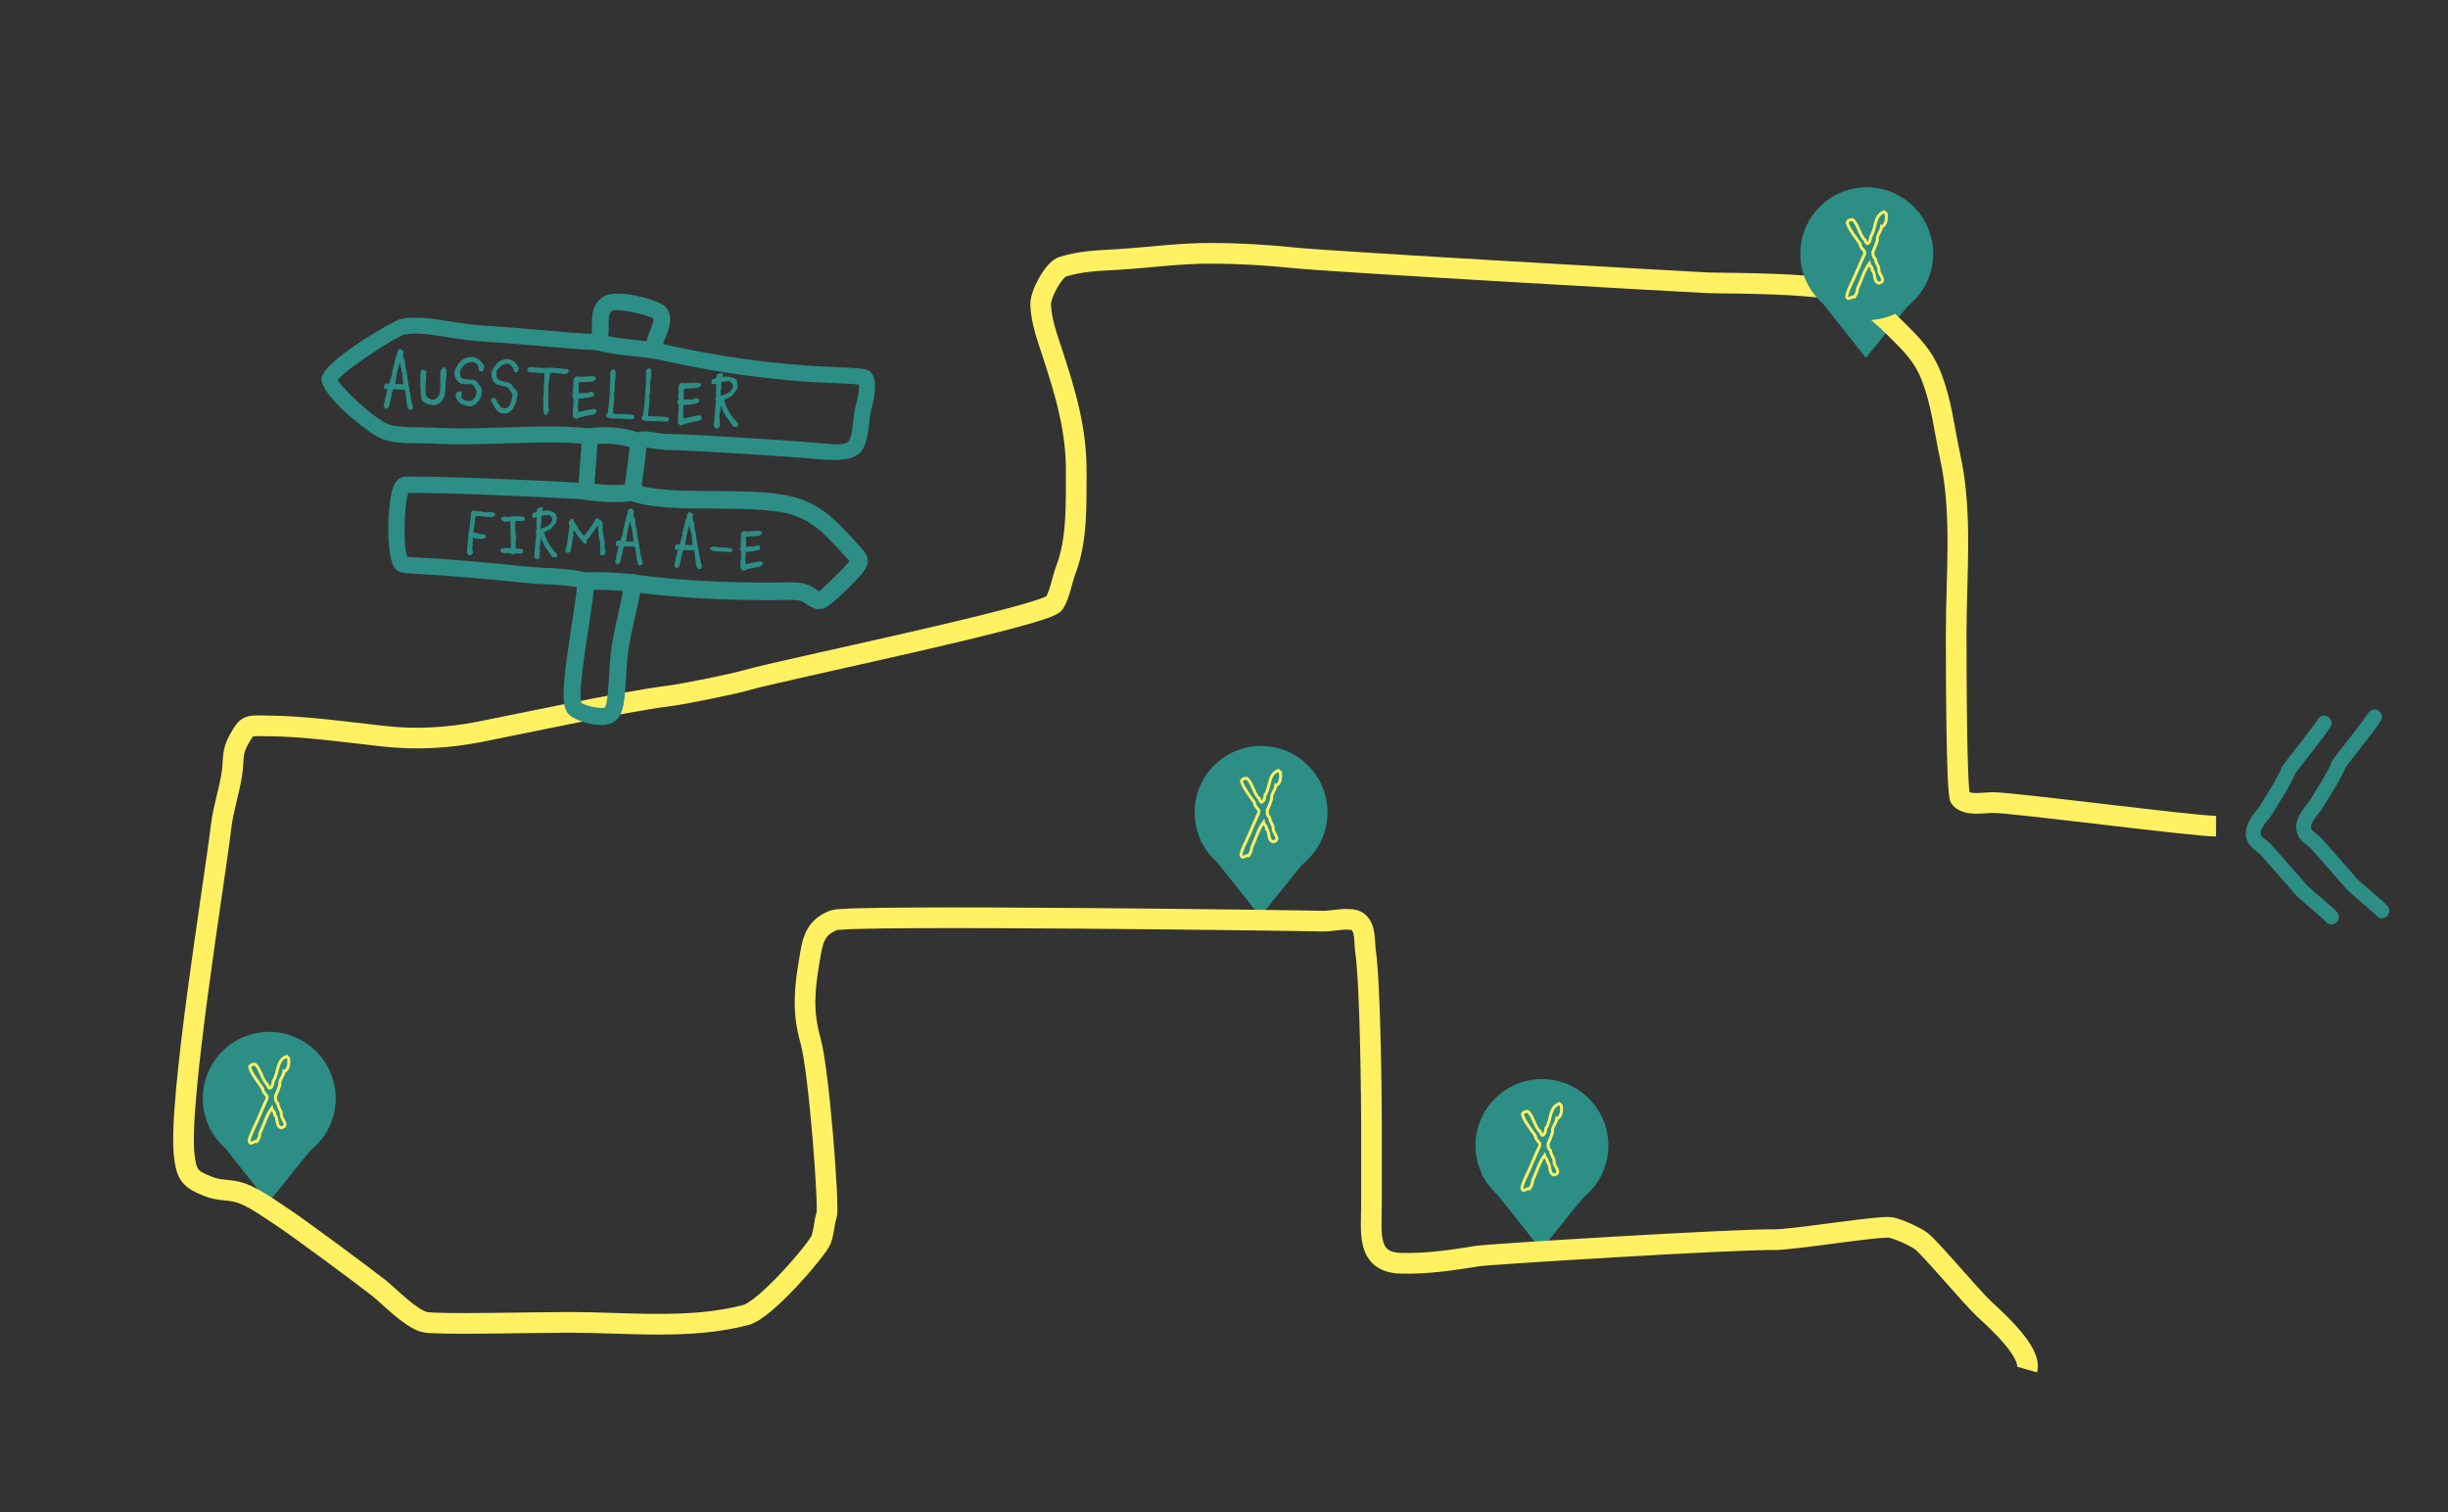 <svg xmlns="http://www.w3.org/2000/svg" xmlns:xlink="http://www.w3.org/1999/xlink" id="Ebene_1" width="829" height="512" viewBox="0 0 829 512"><rect x="0" y="0" width="829" height="512" fill="#333333" stroke="none"/><defs><clipPath id="clippath"><rect x="-140.02" y="-6511.5" width="1920" height="11000" fill="none"></rect></clipPath><clipPath id="clippath-43"><rect x="-140.02" y="-6511.5" width="1920" height="11000" fill="none"></rect></clipPath><clipPath id="clippath-44"><rect x="-140.02" y="-6511.5" width="1920" height="11000" fill="none"></rect></clipPath><clipPath id="clippath-45"><rect x="-140.02" y="-6511.5" width="1920" height="11000" fill="none"></rect></clipPath><clipPath id="clippath-46"><rect x="-140.02" y="-6511.5" width="1920" height="11000" fill="none"></rect></clipPath><clipPath id="clippath-47"><rect x="-140.02" y="-6511.5" width="1920" height="11000" fill="none"></rect></clipPath><clipPath id="clippath-48"><rect x="-140.02" y="-6511.5" width="1920" height="11000" fill="none"></rect></clipPath><clipPath id="clippath-49"><rect x="-140.02" y="-6511.5" width="1920" height="11000" fill="none"></rect></clipPath><clipPath id="clippath-50"><rect x="-140.02" y="-6511.5" width="1920" height="11000" fill="none"></rect></clipPath><clipPath id="clippath-51"><rect x="-140.02" y="-6511.5" width="1920" height="11000" fill="none"></rect></clipPath><clipPath id="clippath-52"><rect x="-140.02" y="-6511.5" width="1920" height="11000" fill="none"></rect></clipPath></defs><g clip-path="url(#clippath)"><g><path d="M166.59,174.96c-1.76-.06-3.65-.49-5.37-.38-.68.51-.46,1.74-.58,2.42l-.5,3.07c.3,1,1.14.14,1.62.82l2.3.26c.28.18.35.57.14.84-1.04.63-2.95.27-4.03-.06-.43.47.11,1.32-.37,1.79-.2.47.54.85-.03,1.22.22.75-.3,1.34.29,1.98-.03.5-.52.71-.8.98-.41-.02-.75-.28-.89-.65-.22-1.54.37-3.25.28-4.57.38-.69-.13-1.39.25-2.06.4-2.24.64-4.67.76-6.9.21-.25.25-.63.64-.68,1.13.33,2.17.04,3.26.51,1.34.3,2.91-.32,3.94.43.06.58-.43.86-.9.97Z" fill="#2d8e86"></path><path d="M176.39,187.33c-.79-.02-1.88-.45-2.45.16-.67.03-.93-.34-1.34-.39-.47-.05-1,.01-1.5,0-.6-.01-1.19,0-1.46-.76-.08-.24.23-.3.34-.46.36-.1.8-.14,1.23-.14.55-.01,1.12.04,1.59.1.59-.32.01-.57.39-.91l-.09-3.66-.1-4.57c-.26-.47-.82-.24-1.37-.18-.36.05-.72.08-1.02-.13-.22-.35-.75-.24-.79-.74.22-.44.58-.56,1.01-.56.67,0,1.44.25,2.03.05.44-.21.98-.37,1.49-.1.53-.06,1.79-.06,2.36.05.26.04.52.1.73.24.3.97-.27.87-.8.98-.55.06-1.91-.38-2.28.19.03,1.82-.18,3.71.27,5.39-.24.44-.24,3.57-.03,3.99.28.11,1.41.04,1.81.11.24.04.44.17.57.44.09.46-.21.78-.58.9Z" fill="#2d8e86"></path><path d="M187.05,188.39c-.92-1.71-2.42-2.99-3.02-4.82-.45-.43-.62-2.04-1.09-2.43-.02.38.03,1.43,0,2-.02,1.03-.75,2.51-.16,3.45-.36.5-.03,1.34-.12,1.9-.04.33-.23.58-.78.65-.31-.04-.53-.39-.78-.55.17-2.02.58-6.44.67-7.86.04-.57-.53-.32.12-1.5-.06-.55-.1-1.8.05-2.36-.23-.61.08-1.36-.09-1.99-.48.09-1.06.56-1.48.03,0-.48.02-1.07.6-1.18.43.03.76-.26,1.11-.6-.28-.57.09-1.02.69-1.08.25-.13.65-.13.93.06.06.19-.25.94-.14,1.11.55-.08,1.14-.22,1.63-.19,1.02.04,1.86.4,2.62.81l.31.33c-.08.54.26.9.26,1.57-.01.57-.3,1.46-.73,1.79l-1.11,1.36c-1.27.81-1.27.52-2.54,1.35.45,1.17.79,2.29,1.3,3.25.58,1.11,1.26,2.08,2.31,3.29.13.18.88.84.87,1.03.21.92-.66,1.03-1.42.56ZM186.12,174.26c-.68-.28-2.06.09-2.91.28-.04.21-.24,1.25.03,1.51-.2.94-.27,2.08-.32,3.25.08.17.38-.38.52-.23,1.39-.42,2.85-.92,3.48-2.27.06-.52.5-.42.25-.99l-.08-.6-.97-.94Z" fill="#2d8e86"></path><path d="M204.53,185.35c.34.71.49,1.82.07,2.37l-.96.13c-.35-.17-.34-.74-.15-1.04-.02-1.27-.09-2.37-.09-3.61-.49-.6-.2-1.47-.54-2.09.02-1.15-.05-2.34-.37-3.37-.32.1-.58.42-.55.73-.93.8-1.22,1.93-2.15,2.71-.04,1-1.57,1.05-1.18,2.13.12.39-.32.55-.54.68-.47-.2-.59-.85-1.07-1.21-.76-.81-1.63-1.79-2.1-2.83l-.58-.63c-.79.74.05,1.92-.6,2.73-.04,1.12-.33,3.8-.84,4.8-.27.1-.65.13-.92.13-.53-.39-.34-.71-.14-1.23.59-1.9.85-5.37,1.19-7.28.14-.73-.61-1.38.03-2.08.21-.32.65-.84,1.05-.44-.02,1.03.97,1.73,1.32,2.66.56.99,1.5,2.05,2.27,3.05,1.31-1.14,2.22-2.71,3.26-4.17.44-.59.38-1.51,1.23-1.76.75-.24.59.9,1.32.68.89,1.13.2,2.93.58,4.09.07,1.63.86,3.11.45,4.83Z" fill="#2d8e86"></path><path d="M216.73,191.3c-.17-.01-.3-.09-.46-.24-.89-1.87-.46-4.16-1.16-5.97-.12-.03-.13-.25-.32-.26-.14,0-.22.06-.34.07-.36.05-.72,0-1.07-.02l-1.21-.07c-.52-.03-1.02-.06-1.04.29v.24c0,.1-.03.19-.25.29-.23,1.75-.69,3.13-1.05,4.74-.21.25-.49.59-.75.58-.14,0-.28-.14-.4-.43l-.24-.33c.09-.35.24-.46.33-.77,0-.07-.03-.29-.05-.29.03-.17.14-.3.14-.4,0-.12,0-.29,0-.45.35-1.41.55-1.97.93-3.48-.07-.03-.14-.03-.21-.04-.14,0-.29,0-.43,0-.24-.01-.54-.1-.51-.58.04-.59.37-.98.85-.95.12,0,.26.04.38.05.17.01.31,0,.46-.12.11-1.04.83-2.22.89-3.29.01-.21,0-.43-.06-.65.43-.33.26-1.11.43-1.5.5-1.21.5-2.76,1.19-3.82-.09-.15-.1-.27-.09-.41.03-.43.46-.83.72-1.2.42.22.95.39,1.12.88-.11.26-.18.54-.19.8-.04.71.25,1.42.66,2.05-.08.14-.09.28-.1.42-.03.5.18,1.01.14,1.56v.1c.78,1.53.34,3.32.98,4.88,0,.07-.03.12-.03.17-.04.69.38,1.29.33,1.95v.21c.44,1.15.31,2.53.76,3.77.04.48.37,1.03.33,1.55-.01.17-.07.35-.17.51-.15.11-.32.15-.49.14ZM214.41,180.01c-.14-.46-.38-.88-.35-1.33l.03-.17c-.47-.55-.31-1.93-.63-2.55-.82,2-1.4,5.33-1.7,7.51.81-.04,1.95.14,2.91.06,0-1.15-.28-2.38-.26-3.53Z" fill="#2d8e86"></path><path d="M236.77,192.52c-.17,0-.3-.09-.46-.24-.89-1.87-.46-4.16-1.16-5.97-.12-.03-.13-.25-.32-.26-.14,0-.22.06-.34.08-.36.05-.72,0-1.07-.02l-1.21-.07c-.52-.03-1.02-.06-1.04.29v.24c0,.1-.03.19-.25.29-.23,1.75-.69,3.13-1.05,4.74-.21.25-.49.59-.75.58-.14,0-.28-.14-.4-.43l-.24-.33c.09-.35.24-.46.33-.77,0-.07-.03-.29-.05-.29.03-.17.14-.3.14-.4,0-.12,0-.29,0-.45.35-1.41.55-1.97.93-3.48-.07-.03-.14-.03-.21-.04-.14,0-.29,0-.43,0-.24-.01-.54-.1-.51-.58.04-.59.37-.98.85-.95.12,0,.26.04.38.05.17,0,.31,0,.46-.12.11-1.04.83-2.22.89-3.29.01-.21,0-.43-.06-.65.43-.33.26-1.11.43-1.5.5-1.21.5-2.76,1.19-3.82-.09-.15-.1-.27-.09-.41.03-.43.46-.83.72-1.2.42.22.96.39,1.12.88-.11.26-.18.54-.19.8-.04.71.25,1.42.66,2.05-.08.14-.09.28-.1.42-.03.5.18,1.01.14,1.56v.1c.78,1.53.34,3.32.99,4.88,0,.07-.03.12-.03.17-.04.69.38,1.29.33,1.96v.21c.44,1.15.31,2.53.76,3.77.04.48.37,1.03.34,1.55-.01.17-.07.35-.18.51-.15.11-.32.15-.49.14ZM234.45,181.23c-.14-.46-.38-.88-.35-1.33l.03-.17c-.47-.55-.31-1.93-.63-2.55-.81,2-1.4,5.33-1.7,7.51.81-.05,1.95.14,2.91.06,0-1.15-.28-2.38-.26-3.53Z" fill="#2d8e86"></path><path d="M247.13,186.78s-1.19-.14-2.35-.14c-1.15,0-2.43-.15-2.43-.15-.79-.05-1.25-.17-1.7-.72.21-.68.98-.37,1.47-.55.84.31,1.65.31,2.46.34.69.02,1.71.13,2.38.17.48.03,1.06.23.84.67h.02c.03.31-.45.29-.69.39Z" fill="#2d8e86"></path><path d="M257.39,191.66c-.32.15-.68.2-1.06.15-.59.2-1.24.33-1.89.46-.87.18-1.77.37-2.48.8-.51.11-.84-.31-1.01-.71-.11-1.68.3-4.11.14-5.82-.27-.21-.25-.54-.36-.83.78-.65-.08-1.49.38-2.25.06-.67-.09-1.58.02-2.34.08-.54.3-.99.86-1.19.72.28,1.52.17,2.28.14,1.17-.05,2.4-.26,3.49,0l.08.2c.21.51-.4.69-.63.89-.76.26-1.71.23-2.62.25-.69,0-1.39.03-1.95.24-.55.87.02,2.39-.22,3.28,0,.41.23.49.82.34.99-.16,2.28.24,3.11-.43.41-.02.76.09.97.49.01,1-1.12.77-1.73,1.04-.96.09-2.08.52-3.17.26-.1.83-.22,2.85-.11,3.77-.08.19.09.53.16.84.75-.1,1.5-.29,2.25-.46.94-.23,1.91-.43,2.83-.52.4.05.48.34.68.64-.19.32-.49.59-.83.76Z" fill="#2d8e86"></path></g><path d="M138.94,138.61c-.18-.01-.33-.1-.5-.26-.95-2-.5-4.46-1.25-6.4-.13-.03-.14-.26-.34-.28-.15,0-.23.06-.36.08-.39.05-.77,0-1.15-.02l-1.3-.08c-.56-.03-1.1-.07-1.12.32v.26c0,.1-.03.2-.27.32-.24,1.88-.74,3.36-1.13,5.08-.22.27-.52.63-.81.62-.15,0-.3-.15-.43-.46l-.26-.35c.1-.38.26-.5.36-.82,0-.08-.03-.31-.06-.31.04-.18.15-.32.15-.43,0-.13,0-.31,0-.49.37-1.51.59-2.11,1-3.73-.07-.03-.15-.03-.23-.04-.15,0-.31,0-.46,0-.26-.02-.58-.11-.55-.62.04-.64.4-1.05.91-1.02.13,0,.28.04.41.05.18.01.33,0,.49-.12.12-1.12.89-2.38.96-3.52.01-.23,0-.46-.06-.69.46-.36.28-1.19.46-1.61.54-1.3.54-2.96,1.27-4.09-.09-.16-.11-.29-.1-.44.03-.46.49-.89.77-1.28.45.23,1.02.42,1.2.94-.12.27-.19.58-.21.86-.05.77.27,1.53.71,2.19-.09.15-.1.3-.1.45-.03.54.19,1.09.15,1.67v.1c.84,1.64.37,3.55,1.06,5.23,0,.08-.03.13-.04.18-.05.74.4,1.38.36,2.1v.23c.47,1.23.33,2.71.81,4.04.05.51.39,1.1.36,1.66-.01.18-.07.38-.19.55-.16.12-.34.16-.52.15ZM136.45,126.51c-.15-.5-.4-.95-.37-1.43l.04-.18c-.5-.59-.33-2.07-.68-2.73-.87,2.15-1.5,5.72-1.82,8.05.87-.05,2.09.15,3.12.06,0-1.23-.3-2.55-.28-3.78ZM150.6,132.9c-.28,1.72-1.31,3.79-3.19,4.03-1.75.2-3.71-.38-4.57-1.84-.28-2.17-.52-7.38-.13-9.63.29-.16.72-.11.99.06,1.18.43.12.98.46,1.64,0,1.15-.62,5.57.11,7.02.46.8,1.51,1.27,2.4,1.38,1.16-.11,2.29-1.47,2.46-2.51.26-1.78.04-5.7.18-7.49.5-.3.65-1.44,1.4-.78l.32.58c.03,1.67-.44,5.89-.44,7.55ZM163.27,125.66c-.38-.1-.76-.05-1.05-.4,0-.08.03-.13.04-.18.07-1.1-.51-2.21-1.76-2.62-.18-.04-.38-.05-.53-.06-2.09-.13-4.27,1.99-4.38,3.78-.13,2.07,1.26,2.38,2.49,2.46l1.15.07c.92.06,1.88.22,2.45,1.02.3.89,1.41,1.57,1.36,2.49-.01.23.04.59-.13.84.02.13,0,.26,0,.38-.11,1.73-2.22,4.09-3.83,3.99-.64-.04-1.87-.34-2.42-.61-.77-.4-1.08-.71-1.63-1.33-.41-.49-.34-1.12-.6-1.88.34-.49.75-.95,1.18-.93.23.01.4.13.61.45.06.67-.41,1.28,0,1.79.72.86,1.91,1.01,2.62,1.06,1.58.1,2.65-1.86,2.72-3.08.05-.82-.64-1.68-.96-2.29-.28-.4-.72-.71-1.31-.75-.1,0-.2-.01-.33,0-.05-.03-.13-.03-.18-.04-.28-.02-.52.12-.72.11-.08,0-.2-.04-.3-.12-.11.1-.21.14-.32.13-.26-.02-.42-.31-.65-.32-.1,0-.23.06-.35.23-1.48-.55-2.46-2.07-2.36-3.73.06-.99,1.05-2.52,1.71-3.3.96-1.12,2.26-1.88,4.15-1.77,1.76.11,3.38,1.67,3.92,3.21-.18.45-.21.98-.6,1.37ZM173.81,137.9c-.89,1.56-2.04,2.02-3.24,1.95-2.04-.12-2.4-1.3-3.5-3.05l-.62-1.11v-.13c.05-.71.64-.65.87-.64.48.03.79.51.82,1.18.08.34.55.67.88,1.15.31.4.34.74.71.99l1.21.25c.88-.13,1.45-.65,1.82-1.3.57-.96.7-2.21.84-2.89.09-.15.15-.3.16-.48.02-.79-.93-1.52-1.28-2.13-.23-.4-.71-.94-1.27-.97-.08,0-.13,0-.21.01-.35-.15-.69-.04-1.03-.32-.05.02-.1.02-.13.02-.31-.02-.57-.32-.82-.33-.08,0-.21.01-.29.11-1.35-.49-2.24-1.88-2.12-3.92.02-.33.09-.63.23-.88,1.11-1.77,2.35-3.77,5.06-3.61,1.61.1,3.11,1.39,3.61,2.88-.15.4-.18.91-.54,1.27-.33-.07-.51.05-.78-.28,0-.08.03-.13.04-.18.06-1.02-1.1-1.71-1.62-2.45-.18-.04-.36-.05-.53-.06-1.96-.12-2.93,1.1-3.93,2.29-.07.23-.14.68-.17,1.12-.25,4.05,3.96,2.14,5.42,4.27.32.99,1.79,1.36,1.69,2.94-.06.92-.48,2.89-1.28,4.27ZM192.4,125.68c-.02.28-.27.62-.45.71-.44.05-.85.05-1.28.02-1.05-.06-2.03-.3-3.1-.37-.28-.02-.59-.01-.9,0-.24.14-.4.31-.52.51-.29.52-.19,1.09-.41,1.71l.07.13c-.11.56-.17,1.17-.21,1.8-.06.99-.05,2.02-.06,3.02.01,1.05-.02,3.22-.02,4.09,0,.51.24,1.14.2,1.68-.02.31-.14.61-.46.84-.02.28-.11.53-.42.54-.45-.18-.56-.55-.58-.98-.02-.46.04-1-.2-1.39.04-.18.07-.38.09-.61.05-.79-.04-1.84.01-2.69.02-.36.07-.69.16-.94-.05-2.05.14-5.21.27-7.38.02-.31-.34-.28-.62-.29-.11.1-.24.11-.39.1-.2-.01-.43-.1-.66-.12-.18-.01-.36.03-.52.15-.3-.2-.6-.27-.93-.29-.54-.03-1.08.06-1.61.03-.46-.03-.86-.1-1.17-.56.15-.4.38-.82.8-.95.79.1,1.6.17,2.42.22,1.35.08,2.7.17,3.91.06.26-.06.62-.06,1.05-.04,1.22.07,2.95.33,4.45.43.23.01.48.03.72.02l.32.25-.03.02c.05.08.07.16.06.26ZM201.08,140.13c-.34.16-.73.21-1.14.16-.63.22-1.33.35-2.03.49-.93.2-1.89.4-2.66.86-.54.12-.9-.34-1.08-.76-.12-1.8.32-4.41.15-6.24-.29-.22-.27-.58-.38-.89.84-.69-.08-1.59.4-2.41.07-.71-.1-1.69.03-2.51.09-.58.32-1.06.92-1.27.77.3,1.63.18,2.45.15,1.26-.05,2.58-.28,3.74,0l.09.21c.22.55-.43.74-.67.96-.81.28-1.83.25-2.81.26-.74,0-1.49.04-2.09.26-.59.94.02,2.56-.24,3.52,0,.44.25.53.87.36,1.06-.17,2.44.25,3.33-.46.44-.02.81.1,1.04.52.01,1.08-1.2.82-1.86,1.11-1.03.09-2.23.55-3.4.28-.11.89-.24,3.06-.12,4.04-.09.2.09.57.17.91.8-.1,1.61-.31,2.41-.49,1.01-.25,2.05-.46,3.03-.56.43.05.52.36.73.68-.2.35-.52.63-.89.82ZM214.19,141.8c-.26.06-1.14-.15-1.4-.09-2.14-.11-3.88-.21-5.98-.16-.53-.16-1.19-.25-1.41-.75.15-.32.22-.73.59-.94.63-4.49.9-9.36.85-13.87,0-.36.45-.61.74-.75,1.13-.11.52,1.16.76,1.74-.35.34.16.68-.04,1.1-.66,1.52,0,3.25-.53,4.86.38,2.12-.27,4.36-.4,6.55-.22,1.11,1.11.73,1.74.82.61.01,5.42.08,5.39.51.29.35.1.88-.32.98ZM226.01,142.63c-.26.06-1.14-.15-1.38-.08-2.09-.1-3.8-.21-5.88-.18-.5-.13-1.16-.22-1.36-.72.12-.33.2-.73.57-.94.63-4.39,1.06-10.66,1.02-15.09,0-.36.42-.59.68-.73,1.13-.11.52,1.13.77,1.71-.35.31.17.65-.04,1.07-.63,1.5-.19,4.83-.7,6.38.38,2.1-.25,4.13-.38,6.3-.22,1.09,1.08.71,1.72.82.61.01,5.32.04,5.29.5.26.32.08.85-.31.95ZM236.68,142.31c-.34.16-.73.21-1.14.16-.63.22-1.33.35-2.03.49-.93.2-1.89.4-2.66.86-.54.12-.9-.34-1.08-.76-.12-1.8.32-4.41.15-6.24-.29-.22-.27-.58-.38-.89.84-.69-.08-1.59.4-2.41.07-.71-.1-1.69.03-2.51.09-.58.32-1.06.92-1.27.77.3,1.63.18,2.45.15,1.26-.05,2.58-.28,3.74,0l.09.21c.22.55-.43.74-.67.96-.81.28-1.83.25-2.81.26-.74,0-1.49.04-2.09.26-.59.94.02,2.56-.24,3.52,0,.44.25.53.87.36,1.06-.17,2.44.25,3.33-.46.44-.02.81.1,1.04.52.01,1.08-1.2.82-1.86,1.11-1.03.09-2.23.55-3.4.28-.11.89-.24,3.06-.12,4.04-.09.2.09.57.17.91.8-.1,1.61-.31,2.41-.49,1.01-.25,2.05-.46,3.03-.56.43.05.52.36.73.68-.2.35-.52.63-.89.82ZM248.24,144.12c-.99-1.83-2.59-3.2-3.24-5.16-.48-.46-.66-2.19-1.17-2.6-.02.41.03,1.54,0,2.15-.02,1.1-.8,2.69-.17,3.7-.39.54-.04,1.43-.12,2.04-.05.36-.24.62-.84.69-.33-.05-.56-.42-.83-.59.18-2.16.63-6.9.72-8.43.04-.61-.57-.34.12-1.6-.07-.59-.11-1.93.05-2.53-.24-.65.09-1.45-.1-2.13-.52.1-1.14.6-1.59.03,0-.51.02-1.15.64-1.27.46.03.81-.28,1.19-.64-.3-.61.09-1.09.74-1.16.26-.14.7-.14.99.06.06.21-.27,1.01-.15,1.19.59-.09,1.22-.23,1.75-.2,1.1.04,2,.43,2.81.86l.34.35c-.09.58.27.96.28,1.68-.01.61-.33,1.57-.78,1.92l-1.19,1.46c-1.36.86-1.36.56-2.72,1.45.49,1.26.85,2.46,1.4,3.49.62,1.19,1.35,2.23,2.47,3.53.14.19.94.9.93,1.11.22.99-.71,1.11-1.52.6ZM247.24,128.98c-.72-.3-2.21.1-3.11.3-.04.23-.26,1.34.03,1.61-.22,1.01-.29,2.23-.34,3.49.09.18.41-.41.55-.25,1.49-.45,3.05-.99,3.73-2.43.06-.56.54-.45.27-1.06l-.09-.65-1.04-1.01Z" fill="#2d8e86"></path><polygon points="501.67 397.69 521.88 423.17 540.34 400.32 501.67 397.69" fill="#2d8e86"></polygon><path d="M527.17,378.9c-.2,1.56-1.68,2.76-1.4,4.36-.32,1.24-.88,2.56-1.52,4,.04,1.12.04,1.64.84,2.4.04,1.4,1.28,2.36,1.2,3.84-.04,1.48,2.8,3.6.04,4.36-2.08-.44-1-3.12-2.32-4.4.2-.96-.84-1.36-1-2.2-1.84,2.48-2.64,5.68-4,8.52,0,1.04-.44,1.92-1.04,2.76-1.04-.36-2.12,1.48-2.6-.16.28-2.04,1.4-3.8,2.16-5.6,1.32-2.8,2.44-5.72,3.76-8.48.8-1.76-1.56-2.12-1.28-3.64-1.2-1.68-4.04-5.36-4.48-7.32.28-.8,1.08-1.04,1.84-1,1.76,1.28,2.56,5.72,4.24,6.92.04.48.24.84.72,1.2.92-.32,1.08-1.52,1.2-2.44,1.88-2.6.96-7.04,4.52-8.32l.72.68c.08,1.76.12,3.64-1.6,4.52Z" fill="#fff162"></path><polygon points="611.67 95.71 631.88 121.19 650.34 98.35 611.67 95.71" fill="#2d8e86"></polygon><path d="M637.17,76.92c-.2,1.56-1.68,2.76-1.4,4.36-.32,1.24-.88,2.56-1.52,4,.04,1.12.04,1.64.84,2.4.04,1.4,1.28,2.36,1.2,3.84-.04,1.48,2.8,3.6.04,4.36-2.08-.44-1-3.12-2.32-4.4.2-.96-.84-1.36-1-2.2-1.84,2.48-2.64,5.68-4,8.52,0,1.04-.44,1.92-1.04,2.76-1.04-.36-2.12,1.48-2.6-.16.28-2.04,1.4-3.8,2.16-5.6,1.32-2.8,2.44-5.72,3.76-8.48.8-1.76-1.56-2.12-1.28-3.64-1.2-1.68-4.04-5.36-4.48-7.32.28-.8,1.08-1.04,1.84-1,1.76,1.28,2.56,5.72,4.24,6.92.04.48.24.84.72,1.2.92-.32,1.08-1.52,1.2-2.44,1.88-2.6.96-7.04,4.52-8.32l.72.68c.08,1.76.12,3.64-1.6,4.52Z" fill="#fff162"></path><polygon points="406.55 284.88 426.76 310.36 445.21 287.51 406.55 284.88" fill="#2d8e86"></polygon><path d="M432.04,266.09c-.2,1.56-1.68,2.76-1.4,4.36-.32,1.24-.88,2.56-1.52,4,.04,1.12.04,1.64.84,2.4.04,1.4,1.28,2.36,1.2,3.84-.04,1.48,2.8,3.6.04,4.36-2.08-.44-1-3.12-2.32-4.4.2-.96-.84-1.36-1-2.2-1.84,2.48-2.64,5.68-4,8.52,0,1.04-.44,1.92-1.04,2.76-1.04-.36-2.12,1.48-2.6-.16.28-2.04,1.4-3.8,2.16-5.6,1.32-2.8,2.44-5.72,3.76-8.48.8-1.76-1.56-2.12-1.28-3.64-1.2-1.68-4.04-5.36-4.48-7.32.28-.8,1.08-1.04,1.84-1,1.76,1.28,2.56,5.72,4.24,6.92.04.48.24.84.72,1.2.92-.32,1.08-1.52,1.2-2.44,1.88-2.6.96-7.04,4.52-8.32l.72.68c.08,1.76.12,3.64-1.6,4.52Z" fill="#fff162"></path><polygon points="70.67 381.71 90.88 407.19 109.34 384.35 70.67 381.71" fill="#2d8e86"></polygon><path d="M96.17,362.92c-.2,1.56-1.68,2.76-1.4,4.36-.32,1.24-.88,2.56-1.52,4,.04,1.12.04,1.64.84,2.4.04,1.4,1.28,2.36,1.2,3.84-.04,1.48,2.8,3.6.04,4.36-2.08-.44-1-3.12-2.32-4.4.2-.96-.84-1.36-1-2.2-1.84,2.48-2.64,5.68-4,8.52,0,1.04-.44,1.92-1.04,2.76-1.04-.36-2.12,1.48-2.6-.16.28-2.04,1.4-3.8,2.16-5.6,1.32-2.8,2.44-5.72,3.76-8.48.8-1.76-1.56-2.12-1.28-3.64-1.2-1.68-4.04-5.36-4.48-7.32.28-.8,1.08-1.04,1.84-1,1.76,1.28,2.56,5.72,4.24,6.92.04.48.24.84.72,1.2.92-.32,1.08-1.52,1.2-2.44,1.88-2.6.96-7.04,4.52-8.32l.72.68c.08,1.76.12,3.64-1.6,4.52Z" fill="#fff162"></path><g clip-path="url(#clippath-43)"><path d="M806.62,308.41c-.81-1.07-9.55-8.25-10.29-9.19-1.11-1.41-10.94-12.42-11.78-13.42-1.01-1.2-2.96-2.27-3.74-3.4-2.61-3.77,2.72-8.68,3.37-9.77.88-1.48,4.24-6.9,4.99-8.18.54-.91,2.71-4.84,2.87-5.76.67-1.03,11.16-14.14,12.09-15.96" fill="none" stroke="#2d8e86" stroke-linecap="round" stroke-width="5"></path><path d="M789.55,310.51c-.81-1.07-9.55-8.25-10.29-9.19-1.11-1.41-10.94-12.42-11.78-13.42-1.01-1.2-2.96-2.27-3.74-3.4-2.61-3.77,2.72-8.68,3.37-9.77.88-1.48,4.24-6.9,4.99-8.18.54-.91,2.71-4.84,2.87-5.76.67-1.03,11.16-14.14,12.09-15.96" fill="none" stroke="#2d8e86" stroke-linecap="round" stroke-width="5"></path><path d="M686.45,463.76c1.69-5.95-10.64-16.89-14.5-20.49-4.67-4.36-18.24-20.74-21.45-23.11-2-1.47-7.55-3.96-10.06-4.49-3.56-.75-32.94,4.15-39.45,4.09-14.69-.13-96.45,4.91-100.55,5.56-8.8,1.39-16.78,2.66-26,2.44-11.85-.29-10-10.54-10-19.99s0-18.67,0-28c0-3.8-.27-45.72-2.05-57.99-.4-2.75.14-7.68-2.6-9.67-2.46-1.78-8.84-.11-11.55-.19-6.88-.21-160.73-2.27-165.88-.31-6.89,2.62-7.27,7.69-8.35,14.05-1.57,9.26-2.27,17.07.4,26.44,3.03,10.63,6.38,56.81,5.55,59.22-.87,2.56-.89,5.74-1.91,8.49-1.14,3.07-18.63,23.65-25.46,25.46-19.02,5.04-40.19,2.5-59.73,2.5-12.14,0-45.33.88-49.13-.11-4.82-1.26-11.85-8.68-15.49-11.56-4.99-3.95-27.07-20.34-33.23-24.37-3.91-2.56-10.11-7.04-14.55-8.1-3.79-.91-6.26-.44-9.89-1.86-6.02-2.35-7.36-3.73-8.16-10.29-2.18-17.98,9.99-91.12,12.48-111.68.74-6.14,2.82-12.13,3.67-18.01.69-4.85-.14-7.04,2.45-11.56,2.83-4.92,2.87-4.49,9.32-4.44,13.3.11,26.54,2.09,39.79,3.53,10.89,1.19,21.58.57,32.28-1.5,8.27-1.6,50.01-10.47,63.67-12.1,5.43-.65,22.66-4.18,26.95-5.46,10.54-3.15,101.45-21.81,104.03-26.01,1.94-3.16,2.51-7.69,3.96-11.49,3.83-10.04,3.4-22.22,3.45-33.03.07-14.32-3.64-26.63-8.05-40.11-1.76-5.39-3.72-10.62-4-16.34-.18-3.64,4.47-12.06,7.46-12.96,6.6-1.99,11.64-2.03,18.44-2.44,10.79-.65,20.85-2.13,31.82-2.1,9.76.02,18.83.57,28.42,1.55,12.77,1.32,134,8.19,139.91,8.43,6.05.25,42.67-.26,50.03,4.5,5.33,3.45,9.51,7.04,13.97,11.51,5.04,5.04,8.86,8.78,11.48,15.45,3.68,9.36,4.35,17.74,6.5,27.56,4.18,19.08,2.01,39.95,2.01,59.47,0,11.8.05,54.71,1.41,56.1,2.56,2.6,7.63,1.42,11.04,1.41,6.85-.02,67.44,7.95,75.55,8" fill="none" stroke="#fff162" stroke-width="7"></path><path d="M214.15,169.08c-.1,0-.19,0-.29-.02-1.33-.16-2.28-1.35-2.13-2.68.24-1.99.52-3.98.8-5.96.55-3.82,1.06-7.44,1.22-11.06.06-1.33,1.09-2.47,2.53-2.31,1.34.06,2.37,1.19,2.31,2.53-.17,3.85-.73,7.74-1.26,11.51-.28,1.95-.55,3.89-.78,5.84-.14,1.23-1.19,2.14-2.4,2.14" fill="#2d8e86"></path><path d="M214.15,169.08c-.1,0-.19,0-.29-.02-1.33-.16-2.28-1.35-2.13-2.68.24-1.99.52-3.98.8-5.96.55-3.82,1.06-7.44,1.22-11.06.06-1.33,1.09-2.47,2.53-2.31,1.34.06,2.37,1.19,2.31,2.53-.17,3.85-.73,7.74-1.26,11.51-.28,1.95-.55,3.89-.78,5.84-.14,1.23-1.19,2.14-2.4,2.14Z" fill="none" stroke="#2d8e86" stroke-miterlimit="10" stroke-width=".85"></path><path d="M277.5,205.79c-1.73,0-3.07-.89-4.12-1.58-.74-.5-1.45-.97-2.28-1.19-1.47-.4-3.71-.33-6.08-.27-.84.02-1.69.04-2.56.05-17.2.1-35.31-.93-48.45-2.82-1.39-.21-2.36-1.5-2.16-2.9.2-1.4,1.51-2.32,2.89-2.16,12.9,1.87,30.74,2.92,47.68,2.77.84,0,1.66-.02,2.46-.04,2.75-.07,5.36-.15,7.54.44,1.63.44,2.83,1.23,3.78,1.87.43.28,1.08.71,1.29.73.97-.62,7.41-6.91,8.71-8.33,1.2-1.31,1.77-2.03,2.02-2.43-.19-.22-.47-.51-.7-.75l-1.93-2.09c-7.04-7.72-11.68-12.83-22.45-14.32-6.5-.9-14.25-.94-21.75-.98-11.02-.06-21.42-.12-28.19-2.75-1.31-.51-1.96-2-1.45-3.3.51-1.31,1.99-1.95,3.3-1.45,5.88,2.3,15.82,2.35,26.36,2.4,7.66.04,15.58.08,22.42,1.03,12.6,1.75,18.31,8.01,25.53,15.94l1.85,2.01c3.52,3.7,2.82,5.68-1.25,10.14-.08.09-8.76,9.21-11.24,9.84-.43.11-.85.15-1.24.15" fill="#2d8e86"></path><path d="M277.5,205.79c-1.73,0-3.07-.89-4.12-1.58-.74-.5-1.45-.97-2.28-1.19-1.47-.4-3.71-.33-6.08-.27-.84.02-1.69.04-2.56.05-17.2.1-35.31-.93-48.45-2.82-1.39-.21-2.36-1.5-2.16-2.9.2-1.4,1.51-2.32,2.89-2.16,12.9,1.87,30.74,2.92,47.68,2.77.84,0,1.66-.02,2.46-.04,2.75-.07,5.36-.15,7.54.44,1.63.44,2.83,1.23,3.78,1.87.43.28,1.08.71,1.29.73.97-.62,7.41-6.91,8.71-8.33,1.2-1.31,1.77-2.03,2.02-2.43-.19-.22-.47-.51-.7-.75l-1.93-2.09c-7.04-7.72-11.68-12.83-22.45-14.32-6.5-.9-14.25-.94-21.75-.98-11.02-.06-21.42-.12-28.19-2.75-1.31-.51-1.96-2-1.45-3.3.51-1.31,1.99-1.95,3.3-1.45,5.88,2.3,15.82,2.35,26.36,2.4,7.66.04,15.58.08,22.42,1.03,12.6,1.75,18.31,8.01,25.53,15.94l1.85,2.01c3.52,3.7,2.82,5.68-1.25,10.14-.08.09-8.76,9.21-11.24,9.84-.43.11-.85.15-1.24.15Z" fill="none" stroke="#2d8e86" stroke-miterlimit="10" stroke-width=".85"></path><path d="M221.39,121.03c-1.32,0-2.39-1.05-2.42-2.37-.05-2.47.85-4.72,1.64-6.71.93-2.33,1.34-3.61.92-4.46-2.48-1.42-12.46-3.68-14.33-2.65-1.39.95-1.52,2.27-1.49,5.3.02,2.07.04,4.41-.96,6.68-.53,1.22-1.96,1.78-3.18,1.24-1.22-.53-1.78-1.96-1.24-3.18.58-1.32.57-2.96.55-4.69-.02-3.05-.06-6.85,3.62-9.35,4.18-2.85,19,1.15,20.77,3.54,2.31,3.1.94,6.56-.17,9.35-.65,1.64-1.33,3.34-1.3,4.84.02,1.33-1.04,2.43-2.37,2.45h-.04Z" fill="#2d8e86"></path><path d="M221.39,121.03c-1.32,0-2.39-1.05-2.42-2.37-.05-2.47.85-4.72,1.64-6.71.93-2.33,1.34-3.61.92-4.46-2.48-1.42-12.46-3.68-14.33-2.65-1.39.95-1.52,2.27-1.49,5.3.02,2.07.04,4.41-.96,6.68-.53,1.22-1.96,1.78-3.18,1.24-1.22-.53-1.78-1.96-1.24-3.18.58-1.32.57-2.96.55-4.69-.02-3.05-.06-6.85,3.62-9.35,4.18-2.85,19,1.15,20.77,3.54,2.31,3.1.94,6.56-.17,9.35-.65,1.64-1.33,3.34-1.3,4.84.02,1.33-1.04,2.43-2.37,2.45h-.04Z" fill="none" stroke="#2d8e86" stroke-miterlimit="10" stroke-width=".85"></path><path d="M282.48,155.36c-1.5,0-3.2-.09-5.16-.27-11.8-1.07-39.91-2.86-51.42-3.15-1.75-.05-3.38-.3-4.81-.52-1.24-.19-2.94-.44-3.4-.27-.87.93-2.24.91-3.16.04-.93-.87-.9-2.38-.03-3.3,1.75-1.86,4.45-1.46,7.29-1.01,1.36.22,2.77.43,4.23.46,11.59.29,39.86,2.09,51.72,3.17,10.63.97,10.67.64,11.65-8.03.12-1.04.25-2.18.41-3.4.01-.08.07-.35.18-.76,1.5-5.35,1.44-7.62,1.28-8.49-1.99-.26-7.07-.46-10.28-.6-2.38-.1-4.6-.19-6.1-.29-22.89-1.55-39.49-4.81-54.01-8.1-1.23-.28-2.01-1.51-1.73-2.75.28-1.23,1.52-2,2.74-1.73,14.34,3.25,30.72,6.46,53.31,8,1.46.1,3.64.19,5.97.28,11.62.48,12.52.67,13.45,1.75,1.82,2.13,1.75,6.19-.21,13.16-.21,1.32-.33,2.42-.45,3.44-.98,8.65-1.95,12.35-11.47,12.35" fill="#2d8e86"></path><path d="M282.48,155.36c-1.5,0-3.2-.09-5.16-.27-11.8-1.07-39.91-2.86-51.42-3.15-1.75-.05-3.38-.3-4.81-.52-1.24-.19-2.94-.44-3.4-.27-.87.93-2.24.91-3.16.04-.93-.87-.9-2.38-.03-3.3,1.75-1.86,4.45-1.46,7.29-1.01,1.36.22,2.77.43,4.23.46,11.59.29,39.86,2.09,51.72,3.17,10.63.97,10.67.64,11.65-8.03.12-1.04.25-2.18.41-3.4.01-.08.07-.35.18-.76,1.5-5.35,1.44-7.62,1.28-8.49-1.99-.26-7.07-.46-10.28-.6-2.38-.1-4.6-.19-6.1-.29-22.89-1.55-39.49-4.81-54.01-8.1-1.23-.28-2.01-1.51-1.73-2.75.28-1.23,1.52-2,2.74-1.73,14.34,3.25,30.72,6.46,53.31,8,1.46.1,3.64.19,5.97.28,11.62.48,12.52.67,13.45,1.75,1.82,2.13,1.75,6.19-.21,13.16-.21,1.32-.33,2.42-.45,3.44-.98,8.65-1.95,12.35-11.47,12.35Z" fill="none" stroke="#2d8e86" stroke-miterlimit="10" stroke-width=".85"></path><path d="M199.68,150.1c-.1,0-.19,0-.29-.02-7.83-1-17.32-.7-27.37-.39-8.8.27-17.89.56-26.87.02-.78-.04-1.82-.04-2.99-.04-4.12-.01-9.75-.02-13.44-1.79-4.51-2.16-19.8-14.52-19.43-19.65.39-5.62,24.06-19.2,26.39-19.75,4.73-1.1,10.62-.17,16.88.81,3.74.59,7.6,1.19,11.42,1.41,6.47.37,12.99.94,19.29,1.5,7.22.64,14.04,1.24,19.36,1.38,1.25.04,2.25,1.08,2.21,2.34-.04,1.25-.95,2.23-2.34,2.21-5.44-.15-12.34-.75-19.62-1.4-6.27-.55-12.74-1.12-19.15-1.49-4.04-.23-8.02-.85-11.86-1.46-5.8-.91-11.27-1.77-15.13-.87-2.97.78-20.77,12.3-22.82,15.68,1.09,2.8,11.6,12.69,16.8,15.19,2.75,1.33,8,1.33,11.47,1.34,1.28,0,2.4,0,3.25.06,8.77.52,17.77.24,26.46-.03,10.23-.33,19.89-.63,28.09.43,1.24.16,2.13,1.3,1.96,2.55-.15,1.14-1.13,1.98-2.25,1.98" fill="#2d8e86"></path><path d="M199.68,150.1c-.1,0-.19,0-.29-.02-7.83-1-17.32-.7-27.37-.39-8.8.27-17.89.56-26.87.02-.78-.04-1.82-.04-2.99-.04-4.12-.01-9.75-.02-13.44-1.79-4.51-2.16-19.8-14.52-19.43-19.65.39-5.62,24.06-19.2,26.39-19.75,4.73-1.1,10.62-.17,16.88.81,3.74.59,7.6,1.19,11.42,1.41,6.47.37,12.99.94,19.29,1.5,7.22.64,14.04,1.24,19.36,1.38,1.25.04,2.25,1.08,2.21,2.34-.04,1.25-.95,2.23-2.34,2.21-5.44-.15-12.34-.75-19.62-1.4-6.27-.55-12.74-1.12-19.15-1.49-4.04-.23-8.02-.85-11.86-1.46-5.8-.91-11.27-1.77-15.13-.87-2.97.78-20.77,12.3-22.82,15.68,1.09,2.8,11.6,12.69,16.8,15.19,2.75,1.33,8,1.33,11.47,1.34,1.28,0,2.4,0,3.25.06,8.77.52,17.77.24,26.46-.03,10.23-.33,19.89-.63,28.09.43,1.24.16,2.13,1.3,1.96,2.55-.15,1.14-1.13,1.98-2.25,1.98Z" fill="none" stroke="#2d8e86" stroke-miterlimit="10" stroke-width=".85"></path><path d="M216.18,151.85c-.3,0-.61-.06-.9-.18-4.23-1.74-9.8-2.28-15.26-1.5-1.27.21-2.5-.7-2.69-2.01-.19-1.3.71-2.5,2.01-2.69,6.29-.91,12.75-.25,17.74,1.8,1.21.5,1.79,1.88,1.29,3.1-.38.91-1.26,1.48-2.19,1.48" fill="#2d8e86"></path><path d="M216.18,151.85c-.3,0-.61-.06-.9-.18-4.23-1.74-9.8-2.28-15.26-1.5-1.27.21-2.5-.7-2.69-2.01-.19-1.3.71-2.5,2.01-2.69,6.29-.91,12.75-.25,17.74,1.8,1.21.5,1.79,1.88,1.29,3.1-.38.91-1.26,1.48-2.19,1.48Z" fill="none" stroke="#2d8e86" stroke-miterlimit="10" stroke-width=".85"></path><path d="M198.32,199.11c-.23,0-.47-.03-.7-.1-3.67-1.15-7.89-1.35-12.36-1.57-2.37-.11-4.79-.23-7.24-.48-15.19-1.58-28.89-2.7-37.59-3.1-3.7-.17-5.01-.43-5.89-1.16-3.61-3.02-3.02-21.87-1.08-27.32,1.04-2.93,2.67-3.56,3.85-3.57,13.83-.16,44.94,1.28,61.33,2.2,1.3.07,2.29,1.18,2.22,2.48-.07,1.29-1.18,2.3-2.48,2.21-17.24-.97-46.95-2.33-60.34-2.2-1.68,3.23-2.02,18.82-.49,22.42.44.08,1.27.15,2.81.23,9.07.41,22.87,1.54,38.14,3.13,2.37.25,4.7.36,6.98.47,4.78.23,9.3.44,13.55,1.78,1.24.38,1.93,1.71,1.54,2.94-.31,1-1.24,1.65-2.24,1.65" fill="#2d8e86"></path><path d="M198.32,199.11c-.23,0-.47-.03-.7-.1-3.67-1.15-7.89-1.35-12.36-1.57-2.37-.11-4.79-.23-7.24-.48-15.19-1.58-28.89-2.7-37.59-3.1-3.7-.17-5.01-.43-5.89-1.16-3.61-3.02-3.02-21.87-1.08-27.32,1.04-2.93,2.67-3.56,3.85-3.57,13.83-.16,44.94,1.28,61.33,2.2,1.3.07,2.29,1.18,2.22,2.48-.07,1.29-1.18,2.3-2.48,2.21-17.24-.97-46.95-2.33-60.34-2.2-1.68,3.23-2.02,18.82-.49,22.42.44.08,1.27.15,2.81.23,9.07.41,22.87,1.54,38.14,3.13,2.37.25,4.7.36,6.98.47,4.78.23,9.3.44,13.55,1.78,1.24.38,1.93,1.71,1.54,2.94-.31,1-1.24,1.65-2.24,1.65Z" fill="none" stroke="#2d8e86" stroke-miterlimit="10" stroke-width=".85"></path><path d="M214.38,200.02c-.1,0-.2,0-.31-.02-5.1-.6-10.52-.84-15.68-.66-1.4-.12-2.61-1.06-2.65-2.49-.05-1.42,1.07-2.6,2.48-2.65,5.49-.17,11.02.06,16.45.7,1.41.17,2.42,1.44,2.25,2.86-.15,1.3-1.27,2.26-2.55,2.26" fill="#2d8e86"></path><path d="M214.38,200.02c-.1,0-.2,0-.31-.02-5.1-.6-10.52-.84-15.68-.66-1.4-.12-2.61-1.06-2.65-2.49-.05-1.42,1.07-2.6,2.48-2.65,5.49-.17,11.02.06,16.45.7,1.41.17,2.42,1.44,2.25,2.86-.15,1.3-1.27,2.26-2.55,2.26Z" fill="none" stroke="#2d8e86" stroke-miterlimit="10" stroke-width=".85"></path><path d="M221.39,120.96c-.1,0-.2,0-.3-.02-1.7-.22-3.41-.4-5.12-.58-4.65-.49-9.47-.99-14.04-2.25-1.25-.34-1.98-1.63-1.64-2.88.34-1.25,1.64-1.98,2.88-1.64,4.2,1.15,8.82,1.64,13.29,2.11,1.75.18,3.5.36,5.23.58,1.28.17,2.19,1.34,2.02,2.62-.15,1.18-1.16,2.04-2.32,2.04" fill="#2d8e86"></path><path d="M221.39,120.96c-.1,0-.2,0-.3-.02-1.7-.22-3.41-.4-5.12-.58-4.65-.49-9.47-.99-14.04-2.25-1.25-.34-1.98-1.63-1.64-2.88.34-1.25,1.64-1.98,2.88-1.64,4.2,1.15,8.82,1.64,13.29,2.11,1.75.18,3.5.36,5.23.58,1.28.17,2.19,1.34,2.02,2.62-.15,1.18-1.16,2.04-2.32,2.04Z" fill="none" stroke="#2d8e86" stroke-miterlimit="10" stroke-width=".85"></path><path d="M198.5,168.63h-.08c-1.25-.04-2.23-1.09-2.19-2.34.1-2.9.34-5.78.58-8.66.27-3.23.54-6.57.6-9.84.02-1.23,1.03-2.22,2.27-2.22h.04c1.25.01,2.25,1.05,2.23,2.3-.05,3.41-.34,6.82-.61,10.13-.23,2.81-.46,5.62-.56,8.44-.04,1.23-1.05,2.19-2.26,2.19" fill="#2d8e86"></path><path d="M198.5,168.63h-.08c-1.25-.04-2.23-1.09-2.19-2.34.1-2.9.34-5.78.58-8.66.27-3.23.54-6.57.6-9.84.02-1.23,1.03-2.22,2.27-2.22h.04c1.25.01,2.25,1.05,2.23,2.3-.05,3.41-.34,6.82-.61,10.13-.23,2.81-.46,5.62-.56,8.44-.04,1.23-1.05,2.19-2.26,2.19Z" fill="none" stroke="#2d8e86" stroke-miterlimit="10" stroke-width=".85"></path><path d="M208.02,169.6c-3.48,0-6.84-.37-9.86-.79-1.35-.19-2.3-1.44-2.11-2.79.19-1.35,1.42-2.34,2.78-2.1,4.52.62,9.82,1.15,14.9.31,1.35-.22,2.62.69,2.84,2.03.22,1.34-.69,2.62-2.03,2.84-2.19.37-4.38.51-6.53.51" fill="#2d8e86"></path><path d="M208.02,169.6c-3.48,0-6.84-.37-9.86-.79-1.35-.19-2.3-1.44-2.11-2.79.19-1.35,1.42-2.34,2.78-2.1,4.52.62,9.82,1.15,14.9.31,1.35-.22,2.62.69,2.84,2.03.22,1.34-.69,2.62-2.03,2.84-2.19.37-4.38.51-6.53.51Z" fill="none" stroke="#2d8e86" stroke-miterlimit="10" stroke-width=".85"></path><path d="M203.51,245.08c-.5,0-1.02-.03-1.57-.09-2.94-.31-8.01-1.79-9.51-3.99-2.07-3.02-1.23-11.06,1.56-29.13,1.01-6.53,1.96-12.71,1.86-15-.06-1.36,1-2.51,2.36-2.57,1.46,0,2.52,1,2.57,2.36.12,2.78-.82,8.89-1.91,15.96-1.25,8.1-3.58,23.18-2.34,25.63,1.23,1.12,7.59,2.58,8.64,1.58.93-1.05,1.28-6.98,1.52-10.9.24-4.05.49-8.25,1.19-11.98.71-3.76,1.32-6.44,1.89-8.98.73-3.19,1.41-6.2,2.16-10.92.21-1.35,1.48-2.29,2.83-2.05,1.35.21,2.27,1.48,2.05,2.83-.78,4.88-1.48,7.96-2.23,11.23-.57,2.48-1.16,5.11-1.85,8.79-.65,3.43-.89,7.46-1.12,11.36-.45,7.63-.82,12.06-3.03,14.18-1.17,1.11-2.88,1.68-5.08,1.68" fill="#2d8e86"></path><path d="M203.51,245.08c-.5,0-1.02-.03-1.57-.09-2.94-.31-8.01-1.79-9.51-3.99-2.07-3.02-1.23-11.06,1.56-29.13,1.01-6.53,1.96-12.71,1.86-15-.06-1.36,1-2.51,2.36-2.57,1.46,0,2.52,1,2.57,2.36.12,2.78-.82,8.89-1.91,15.96-1.25,8.1-3.58,23.18-2.34,25.63,1.23,1.12,7.59,2.58,8.64,1.58.93-1.05,1.28-6.98,1.52-10.9.24-4.05.49-8.25,1.19-11.98.71-3.76,1.32-6.44,1.89-8.98.73-3.19,1.41-6.2,2.16-10.92.21-1.35,1.48-2.29,2.83-2.05,1.35.21,2.27,1.48,2.05,2.83-.78,4.88-1.48,7.96-2.23,11.23-.57,2.48-1.16,5.11-1.85,8.79-.65,3.43-.89,7.46-1.12,11.36-.45,7.63-.82,12.06-3.03,14.18-1.17,1.11-2.88,1.68-5.08,1.68Z" fill="none" stroke="#2d8e86" stroke-miterlimit="10" stroke-width=".85"></path><g><path d="M166.59,174.96c-1.76-.06-3.65-.49-5.37-.38-.68.51-.46,1.74-.58,2.42l-.5,3.07c.3,1,1.14.14,1.62.82l2.3.26c.28.18.35.57.14.84-1.04.63-2.95.27-4.03-.06-.43.47.11,1.32-.37,1.79-.2.47.54.85-.03,1.22.22.75-.3,1.34.29,1.98-.03.5-.52.71-.8.98-.41-.02-.75-.28-.89-.65-.22-1.54.37-3.25.28-4.57.38-.69-.13-1.39.25-2.06.4-2.24.64-4.67.76-6.9.21-.25.25-.63.64-.68,1.13.33,2.17.04,3.26.51,1.34.3,2.91-.32,3.94.43.06.58-.43.86-.9.97Z" fill="none" stroke="#2d8e86" stroke-miterlimit="5.55" stroke-width=".34"></path><path d="M176.39,187.33c-.79-.02-1.88-.45-2.45.16-.67.03-.93-.34-1.34-.39-.47-.05-1,.01-1.5,0-.6-.01-1.19,0-1.46-.76-.08-.24.23-.3.34-.46.36-.1.8-.14,1.23-.14.55-.01,1.12.04,1.59.1.59-.32.01-.57.39-.91l-.09-3.66-.1-4.57c-.26-.47-.82-.24-1.37-.18-.36.05-.72.08-1.02-.13-.22-.35-.75-.24-.79-.74.22-.44.58-.56,1.01-.56.67,0,1.44.25,2.03.05.44-.21.98-.37,1.49-.1.53-.06,1.79-.06,2.36.05.26.04.52.1.73.24.3.97-.27.87-.8.98-.55.06-1.91-.38-2.28.19.03,1.82-.18,3.71.27,5.39-.24.44-.24,3.57-.03,3.99.28.11,1.41.04,1.81.11.24.04.44.17.57.44.09.46-.21.78-.58.9Z" fill="none" stroke="#2d8e86" stroke-miterlimit="5.55" stroke-width=".34"></path><path d="M187.05,188.39c-.92-1.71-2.42-2.99-3.02-4.82-.45-.43-.62-2.04-1.09-2.43-.02.38.03,1.43,0,2-.02,1.03-.75,2.51-.16,3.45-.36.5-.03,1.34-.12,1.9-.04.33-.23.58-.78.65-.31-.04-.53-.39-.78-.55.17-2.02.58-6.44.67-7.86.04-.57-.53-.32.12-1.5-.06-.55-.1-1.8.05-2.36-.23-.61.08-1.36-.09-1.99-.48.09-1.06.56-1.48.03,0-.48.02-1.07.6-1.18.43.03.76-.26,1.11-.6-.28-.57.09-1.02.69-1.08.25-.13.65-.13.93.06.06.19-.25.94-.14,1.11.55-.08,1.14-.22,1.63-.19,1.02.04,1.86.4,2.62.81l.31.33c-.08.54.26.9.26,1.57-.01.57-.3,1.46-.73,1.79l-1.11,1.36c-1.27.81-1.27.52-2.54,1.35.45,1.17.79,2.29,1.3,3.25.58,1.11,1.26,2.08,2.31,3.29.13.18.88.84.87,1.03.21.92-.66,1.03-1.42.56ZM186.12,174.26c-.68-.28-2.06.09-2.91.28-.04.21-.24,1.25.03,1.51-.2.94-.27,2.08-.32,3.25.08.17.38-.38.52-.23,1.39-.42,2.85-.92,3.48-2.27.06-.52.5-.42.25-.99l-.08-.6-.97-.94Z" fill="none" stroke="#2d8e86" stroke-miterlimit="5.55" stroke-width=".34"></path><path d="M204.53,185.35c.34.71.49,1.82.07,2.37l-.96.13c-.35-.17-.34-.74-.15-1.04-.02-1.27-.09-2.37-.09-3.61-.49-.6-.2-1.47-.54-2.09.02-1.15-.05-2.34-.37-3.37-.32.1-.58.42-.55.73-.93.8-1.22,1.93-2.15,2.71-.04,1-1.57,1.05-1.18,2.13.12.39-.32.55-.54.68-.47-.2-.59-.85-1.07-1.21-.76-.81-1.63-1.79-2.1-2.83l-.58-.63c-.79.74.05,1.92-.6,2.73-.04,1.12-.33,3.8-.84,4.8-.27.1-.65.13-.92.13-.53-.39-.34-.71-.14-1.23.59-1.9.85-5.37,1.19-7.28.14-.73-.61-1.38.03-2.08.21-.32.65-.84,1.05-.44-.02,1.03.97,1.73,1.32,2.66.56.99,1.5,2.05,2.27,3.05,1.31-1.14,2.22-2.71,3.26-4.17.44-.59.38-1.51,1.23-1.76.75-.24.59.9,1.32.68.89,1.13.2,2.93.58,4.09.07,1.63.86,3.11.45,4.83Z" fill="none" stroke="#2d8e86" stroke-miterlimit="5.55" stroke-width=".34"></path><path d="M216.73,191.3c-.17-.01-.3-.09-.46-.24-.89-1.87-.46-4.16-1.16-5.97-.12-.03-.13-.25-.32-.26-.14,0-.22.06-.34.07-.36.05-.72,0-1.07-.02l-1.21-.07c-.52-.03-1.02-.06-1.04.29v.24c0,.1-.03.19-.25.29-.23,1.75-.69,3.13-1.05,4.74-.21.25-.49.59-.75.58-.14,0-.28-.14-.4-.43l-.24-.33c.09-.35.24-.46.33-.77,0-.07-.03-.29-.05-.29.03-.17.14-.3.14-.4,0-.12,0-.29,0-.45.35-1.41.55-1.97.93-3.48-.07-.03-.14-.03-.21-.04-.14,0-.29,0-.43,0-.24-.01-.54-.1-.51-.58.04-.59.37-.98.85-.95.12,0,.26.04.38.05.17.01.31,0,.46-.12.11-1.04.83-2.22.89-3.29.01-.21,0-.43-.06-.65.43-.33.26-1.11.43-1.5.5-1.21.5-2.76,1.19-3.82-.09-.15-.1-.27-.09-.41.03-.43.46-.83.72-1.2.42.22.95.39,1.12.88-.11.26-.18.54-.19.8-.04.71.25,1.42.66,2.05-.08.14-.09.28-.1.42-.03.5.18,1.01.14,1.56v.1c.78,1.53.34,3.32.98,4.88,0,.07-.03.12-.03.17-.04.69.38,1.29.33,1.95v.21c.44,1.15.31,2.53.76,3.77.04.48.37,1.03.33,1.55-.01.17-.07.35-.17.51-.15.11-.32.15-.49.14ZM214.41,180.01c-.14-.46-.38-.88-.35-1.33l.03-.17c-.47-.55-.31-1.93-.63-2.55-.82,2-1.4,5.33-1.7,7.51.81-.04,1.95.14,2.91.06,0-1.15-.28-2.38-.26-3.53Z" fill="none" stroke="#2d8e86" stroke-miterlimit="5.55" stroke-width=".34"></path><path d="M236.77,192.52c-.17,0-.3-.09-.46-.24-.89-1.87-.46-4.16-1.16-5.97-.12-.03-.13-.25-.32-.26-.14,0-.22.06-.34.08-.36.05-.72,0-1.07-.02l-1.21-.07c-.52-.03-1.02-.06-1.04.29v.24c0,.1-.03.19-.25.29-.23,1.75-.69,3.13-1.05,4.74-.21.25-.49.59-.75.58-.14,0-.28-.14-.4-.43l-.24-.33c.09-.35.24-.46.33-.77,0-.07-.03-.29-.05-.29.03-.17.14-.3.14-.4,0-.12,0-.29,0-.45.35-1.41.55-1.97.93-3.48-.07-.03-.14-.03-.21-.04-.14,0-.29,0-.43,0-.24-.01-.54-.1-.51-.58.04-.59.37-.98.85-.95.12,0,.26.04.38.05.17,0,.31,0,.46-.12.11-1.04.83-2.22.89-3.29.01-.21,0-.43-.06-.65.43-.33.26-1.11.43-1.5.5-1.21.5-2.76,1.19-3.82-.09-.15-.1-.27-.09-.41.03-.43.46-.83.72-1.2.42.22.96.39,1.12.88-.11.26-.18.54-.19.8-.04.71.25,1.42.66,2.05-.08.14-.09.28-.1.42-.03.5.18,1.01.14,1.56v.1c.78,1.53.34,3.32.99,4.88,0,.07-.03.12-.03.17-.04.69.38,1.29.33,1.96v.21c.44,1.15.31,2.53.76,3.77.04.48.37,1.03.34,1.55-.01.17-.07.35-.18.51-.15.11-.32.15-.49.14ZM234.45,181.23c-.14-.46-.38-.88-.35-1.33l.03-.17c-.47-.55-.31-1.93-.63-2.55-.81,2-1.4,5.33-1.7,7.51.81-.05,1.95.14,2.91.06,0-1.15-.28-2.38-.26-3.53Z" fill="none" stroke="#2d8e86" stroke-miterlimit="5.55" stroke-width=".34"></path><path d="M247.13,186.78s-1.19-.14-2.35-.14c-1.15,0-2.43-.15-2.43-.15-.79-.05-1.25-.17-1.7-.72.21-.68.98-.37,1.47-.55.84.31,1.65.31,2.46.34.69.02,1.71.13,2.38.17.48.03,1.06.23.84.67h.02c.03.31-.45.29-.69.39Z" fill="none" stroke="#2d8e86" stroke-miterlimit="5.55" stroke-width=".34"></path><path d="M257.39,191.66c-.32.15-.68.2-1.06.15-.59.2-1.24.33-1.89.46-.87.18-1.77.37-2.48.8-.51.11-.84-.31-1.01-.71-.11-1.68.3-4.11.14-5.82-.27-.21-.25-.54-.36-.83.78-.65-.08-1.49.38-2.25.06-.67-.09-1.58.02-2.34.08-.54.3-.99.86-1.19.72.28,1.52.17,2.28.14,1.17-.05,2.4-.26,3.49,0l.08.2c.21.51-.4.69-.63.89-.76.26-1.71.23-2.62.25-.69,0-1.39.03-1.95.24-.55.87.02,2.39-.22,3.28,0,.41.23.49.82.34.99-.16,2.28.24,3.11-.43.41-.02.76.09.97.49.01,1-1.12.77-1.73,1.04-.96.09-2.08.52-3.17.26-.1.83-.22,2.85-.11,3.77-.08.19.09.53.16.84.75-.1,1.5-.29,2.25-.46.94-.23,1.91-.43,2.83-.52.4.05.48.34.68.64-.19.32-.49.59-.83.76Z" fill="none" stroke="#2d8e86" stroke-miterlimit="5.55" stroke-width=".34"></path></g></g><g clip-path="url(#clippath-44)"><path d="M138.94,138.61c-.18-.01-.33-.1-.5-.26-.95-2-.5-4.46-1.25-6.4-.13-.03-.14-.26-.34-.28-.15,0-.23.06-.36.08-.39.05-.77,0-1.15-.02l-1.3-.08c-.56-.03-1.1-.07-1.12.32v.26c0,.1-.03.2-.27.32-.24,1.88-.74,3.36-1.13,5.08-.22.27-.52.63-.81.62-.15,0-.3-.15-.43-.46l-.26-.35c.1-.38.26-.5.36-.82,0-.08-.03-.31-.06-.31.04-.18.15-.32.15-.43,0-.13,0-.31,0-.49.37-1.51.59-2.11,1-3.73-.07-.03-.15-.03-.23-.04-.15,0-.31,0-.46,0-.26-.02-.58-.11-.55-.62.04-.64.4-1.05.91-1.02.13,0,.28.04.41.05.18.01.33,0,.49-.12.12-1.12.89-2.38.96-3.52.01-.23,0-.46-.06-.69.46-.36.28-1.19.46-1.61.54-1.3.54-2.96,1.27-4.09-.09-.16-.11-.29-.1-.44.03-.46.49-.89.77-1.28.45.23,1.02.42,1.2.94-.12.27-.19.58-.21.86-.05.77.27,1.53.71,2.19-.09.15-.1.3-.1.45-.03.54.19,1.09.15,1.67v.1c.84,1.64.37,3.55,1.06,5.23,0,.08-.03.13-.04.18-.05.74.4,1.38.36,2.1v.23c.47,1.23.33,2.71.81,4.04.05.51.39,1.1.36,1.66-.01.18-.07.38-.19.55-.16.12-.34.16-.52.15ZM136.45,126.51c-.15-.5-.4-.95-.37-1.43l.04-.18c-.5-.59-.33-2.07-.68-2.73-.87,2.15-1.5,5.72-1.82,8.05.87-.05,2.09.15,3.12.06,0-1.23-.3-2.55-.28-3.78ZM150.6,132.9c-.28,1.72-1.31,3.79-3.19,4.03-1.75.2-3.71-.38-4.57-1.84-.28-2.17-.52-7.38-.13-9.63.29-.16.72-.11.99.06,1.18.43.12.98.46,1.64,0,1.15-.62,5.57.11,7.02.46.8,1.51,1.27,2.4,1.38,1.16-.11,2.29-1.47,2.46-2.51.26-1.78.04-5.7.18-7.49.5-.3.65-1.44,1.4-.78l.32.58c.03,1.67-.44,5.89-.44,7.55ZM163.27,125.66c-.38-.1-.76-.05-1.05-.4,0-.08.03-.13.04-.18.07-1.1-.51-2.21-1.76-2.62-.18-.04-.38-.05-.53-.06-2.09-.13-4.27,1.99-4.38,3.78-.13,2.07,1.26,2.38,2.49,2.46l1.15.07c.92.06,1.88.22,2.45,1.02.3.89,1.41,1.57,1.36,2.49-.01.23.04.59-.13.84.02.13,0,.26,0,.38-.11,1.73-2.22,4.09-3.83,3.99-.64-.04-1.87-.34-2.42-.61-.77-.4-1.08-.71-1.63-1.33-.41-.49-.34-1.12-.6-1.88.34-.49.75-.95,1.18-.93.23.01.4.13.61.45.06.67-.41,1.28,0,1.79.72.86,1.91,1.01,2.62,1.06,1.58.1,2.65-1.86,2.72-3.08.05-.82-.64-1.68-.96-2.29-.28-.4-.72-.71-1.31-.75-.1,0-.2-.01-.33,0-.05-.03-.13-.03-.18-.04-.28-.02-.52.12-.72.11-.08,0-.2-.04-.3-.12-.11.1-.21.14-.32.13-.26-.02-.42-.31-.65-.32-.1,0-.23.06-.35.23-1.48-.55-2.46-2.07-2.36-3.73.06-.99,1.05-2.52,1.71-3.3.96-1.12,2.26-1.88,4.15-1.77,1.76.11,3.38,1.67,3.92,3.21-.18.45-.21.98-.6,1.37ZM173.81,137.9c-.89,1.56-2.04,2.02-3.24,1.95-2.04-.12-2.4-1.3-3.5-3.05l-.62-1.11v-.13c.05-.71.64-.65.87-.64.48.03.79.51.82,1.18.08.34.55.67.88,1.15.31.4.34.74.71.99l1.21.25c.88-.13,1.45-.65,1.82-1.3.57-.96.7-2.21.84-2.89.09-.15.15-.3.16-.48.02-.79-.93-1.52-1.28-2.13-.23-.4-.71-.94-1.27-.97-.08,0-.13,0-.21.01-.35-.15-.69-.04-1.03-.32-.05.02-.1.02-.13.02-.31-.02-.57-.32-.82-.33-.08,0-.21.01-.29.11-1.35-.49-2.24-1.88-2.12-3.92.02-.33.09-.63.23-.88,1.11-1.77,2.35-3.77,5.06-3.61,1.61.1,3.11,1.39,3.61,2.88-.15.4-.18.91-.54,1.27-.33-.07-.51.05-.78-.28,0-.08.03-.13.04-.18.06-1.02-1.1-1.71-1.62-2.45-.18-.04-.36-.05-.53-.06-1.96-.12-2.93,1.1-3.93,2.29-.07.23-.14.68-.17,1.12-.25,4.05,3.96,2.14,5.42,4.27.32.99,1.79,1.36,1.69,2.94-.06.92-.48,2.89-1.28,4.27ZM192.4,125.68c-.02.28-.27.62-.45.71-.44.05-.85.05-1.28.02-1.05-.06-2.03-.3-3.1-.37-.28-.02-.59-.01-.9,0-.24.14-.4.31-.52.51-.29.52-.19,1.09-.41,1.71l.07.13c-.11.56-.17,1.17-.21,1.8-.06.99-.05,2.02-.06,3.02.01,1.05-.02,3.22-.02,4.09,0,.51.24,1.14.2,1.68-.02.31-.14.61-.46.84-.02.28-.11.53-.42.54-.45-.18-.56-.55-.58-.98-.02-.46.04-1-.2-1.39.04-.18.07-.38.09-.61.05-.79-.04-1.84.01-2.69.02-.36.07-.69.16-.94-.05-2.05.14-5.21.27-7.38.02-.31-.34-.28-.62-.29-.11.1-.24.11-.39.1-.2-.01-.43-.1-.66-.12-.18-.01-.36.03-.52.15-.3-.2-.6-.27-.93-.29-.54-.03-1.08.06-1.61.03-.46-.03-.86-.1-1.17-.56.15-.4.38-.82.8-.95.79.1,1.6.17,2.42.22,1.35.08,2.7.17,3.91.06.26-.06.62-.06,1.05-.04,1.22.07,2.95.33,4.45.43.23.01.48.03.72.02l.32.25-.03.02c.05.08.07.16.06.26ZM201.08,140.13c-.34.16-.73.21-1.14.16-.63.22-1.33.35-2.03.49-.93.2-1.89.4-2.66.86-.54.12-.9-.34-1.08-.76-.12-1.8.32-4.41.15-6.24-.29-.22-.27-.58-.38-.89.84-.69-.08-1.59.4-2.41.07-.71-.1-1.69.03-2.51.09-.58.32-1.06.92-1.27.77.3,1.63.18,2.45.15,1.26-.05,2.58-.28,3.74,0l.09.21c.22.55-.43.74-.67.96-.81.28-1.83.25-2.81.26-.74,0-1.49.04-2.09.26-.59.94.02,2.56-.24,3.52,0,.44.25.53.87.36,1.06-.17,2.44.25,3.33-.46.44-.02.81.1,1.04.52.01,1.08-1.2.82-1.86,1.11-1.03.09-2.23.55-3.4.28-.11.89-.24,3.06-.12,4.04-.09.2.09.57.17.91.8-.1,1.61-.31,2.41-.49,1.01-.25,2.05-.46,3.03-.56.43.05.52.36.73.68-.2.35-.52.63-.89.82ZM214.19,141.8c-.26.06-1.14-.15-1.4-.09-2.14-.11-3.88-.21-5.98-.16-.53-.16-1.19-.25-1.41-.75.15-.32.22-.73.59-.94.63-4.49.9-9.36.85-13.87,0-.36.45-.61.74-.75,1.13-.11.52,1.16.76,1.74-.35.34.16.68-.04,1.1-.66,1.52,0,3.25-.53,4.86.38,2.12-.27,4.36-.4,6.55-.22,1.11,1.11.73,1.74.82.61.01,5.42.08,5.39.51.29.35.1.88-.32.98ZM226.01,142.63c-.26.06-1.14-.15-1.38-.08-2.09-.1-3.8-.21-5.88-.18-.5-.13-1.16-.22-1.36-.72.12-.33.2-.73.57-.94.63-4.39,1.06-10.66,1.02-15.09,0-.36.42-.59.68-.73,1.13-.11.52,1.13.77,1.71-.35.31.17.65-.04,1.07-.63,1.5-.19,4.83-.7,6.38.38,2.1-.25,4.13-.38,6.3-.22,1.09,1.08.71,1.72.82.61.01,5.32.04,5.29.5.26.32.08.85-.31.95ZM236.68,142.31c-.34.16-.73.21-1.14.16-.63.22-1.33.35-2.03.49-.93.2-1.89.4-2.66.86-.54.12-.9-.34-1.08-.76-.12-1.8.32-4.41.15-6.24-.29-.22-.27-.58-.38-.89.84-.69-.08-1.59.4-2.41.07-.71-.1-1.69.03-2.51.09-.58.32-1.06.92-1.27.77.3,1.63.18,2.45.15,1.26-.05,2.58-.28,3.74,0l.09.21c.22.55-.43.74-.67.96-.81.28-1.83.25-2.81.26-.74,0-1.49.04-2.09.26-.59.94.02,2.56-.24,3.52,0,.44.25.53.87.36,1.06-.17,2.44.25,3.33-.46.44-.02.81.1,1.04.52.01,1.08-1.2.82-1.86,1.11-1.03.09-2.23.55-3.4.28-.11.89-.24,3.06-.12,4.04-.09.2.09.57.17.91.8-.1,1.61-.31,2.41-.49,1.01-.25,2.05-.46,3.03-.56.43.05.52.36.73.68-.2.35-.52.63-.89.82ZM248.24,144.12c-.99-1.83-2.59-3.2-3.24-5.16-.48-.46-.66-2.19-1.17-2.6-.02.41.03,1.54,0,2.15-.02,1.1-.8,2.69-.17,3.7-.39.54-.04,1.43-.12,2.04-.05.36-.24.62-.84.69-.33-.05-.56-.42-.83-.59.18-2.16.63-6.9.72-8.43.04-.61-.57-.34.12-1.6-.07-.59-.11-1.93.05-2.53-.24-.65.09-1.45-.1-2.13-.52.1-1.14.6-1.59.03,0-.51.02-1.15.64-1.27.46.03.81-.28,1.19-.64-.3-.61.09-1.09.74-1.16.26-.14.7-.14.99.06.06.21-.27,1.01-.15,1.19.59-.09,1.22-.23,1.75-.2,1.1.04,2,.43,2.81.86l.34.35c-.09.58.27.96.28,1.68-.01.61-.33,1.57-.78,1.92l-1.19,1.46c-1.36.86-1.36.56-2.72,1.45.49,1.26.85,2.46,1.4,3.49.62,1.19,1.35,2.23,2.47,3.53.14.19.94.9.93,1.11.22.99-.71,1.11-1.52.6ZM247.24,128.98c-.72-.3-2.21.1-3.11.3-.04.23-.26,1.34.03,1.61-.22,1.01-.29,2.23-.34,3.49.09.18.41-.41.55-.25,1.49-.45,3.05-.99,3.73-2.43.06-.56.54-.45.27-1.06l-.09-.65-1.04-1.01Z" fill="none" stroke="#2d8e86" stroke-miterlimit="5.55" stroke-width=".34"></path></g><g clip-path="url(#clippath-45)"><path d="M522.17,409.4c11.87,0,21.5-9.63,21.5-21.5s-9.63-21.5-21.5-21.5-21.5,9.63-21.5,21.5,9.63,21.5,21.5,21.5" fill="#2d8e86"></path><circle cx="522.17" cy="387.9" r="21.5" fill="none" stroke="#2d8e86" stroke-width="2"></circle></g><g clip-path="url(#clippath-46)"><path d="M527.17,378.9c-.2,1.56-1.68,2.76-1.4,4.36-.32,1.24-.88,2.56-1.52,4,.04,1.12.04,1.64.84,2.4.04,1.4,1.28,2.36,1.2,3.84-.04,1.48,2.8,3.6.04,4.36-2.08-.44-1-3.12-2.32-4.4.2-.96-.84-1.36-1-2.2-1.84,2.48-2.64,5.68-4,8.52,0,1.04-.44,1.92-1.04,2.76-1.04-.36-2.12,1.48-2.6-.16.28-2.04,1.4-3.8,2.16-5.6,1.32-2.8,2.44-5.72,3.76-8.48.8-1.76-1.56-2.12-1.28-3.64-1.2-1.68-4.04-5.36-4.48-7.32.28-.8,1.08-1.04,1.84-1,1.76,1.28,2.56,5.72,4.24,6.92.04.48.24.84.72,1.2.92-.32,1.08-1.52,1.2-2.44,1.88-2.6.96-7.04,4.52-8.32l.72.68c.08,1.76.12,3.64-1.6,4.52Z" fill="none" stroke="#fff162" stroke-miterlimit="3.14"></path></g><g clip-path="url(#clippath-47)"><path d="M632.17,107.42c11.87,0,21.5-9.63,21.5-21.5s-9.63-21.5-21.5-21.5-21.5,9.63-21.5,21.5,9.63,21.5,21.5,21.5" fill="#2d8e86"></path><circle cx="632.17" cy="85.92" r="21.5" fill="none" stroke="#2d8e86" stroke-width="2"></circle></g><g clip-path="url(#clippath-48)"><path d="M637.17,76.92c-.2,1.56-1.68,2.76-1.4,4.36-.32,1.24-.88,2.56-1.52,4,.04,1.12.04,1.64.84,2.4.04,1.4,1.28,2.36,1.2,3.84-.04,1.48,2.8,3.6.04,4.36-2.08-.44-1-3.12-2.32-4.4.2-.96-.84-1.36-1-2.2-1.84,2.48-2.64,5.68-4,8.52,0,1.04-.44,1.92-1.04,2.76-1.04-.36-2.12,1.48-2.6-.16.28-2.04,1.4-3.8,2.16-5.6,1.32-2.8,2.44-5.72,3.76-8.48.8-1.76-1.56-2.12-1.28-3.64-1.2-1.68-4.04-5.36-4.48-7.32.28-.8,1.08-1.04,1.84-1,1.76,1.28,2.56,5.72,4.24,6.92.04.48.24.84.72,1.2.92-.32,1.08-1.52,1.2-2.44,1.88-2.6.96-7.04,4.52-8.32l.72.68c.08,1.76.12,3.64-1.6,4.52Z" fill="none" stroke="#fff162" stroke-miterlimit="3.14"></path></g><g clip-path="url(#clippath-49)"><path d="M427.05,296.59c11.87,0,21.5-9.63,21.5-21.5s-9.63-21.5-21.5-21.5-21.5,9.63-21.5,21.5,9.63,21.5,21.5,21.5" fill="#2d8e86"></path><circle cx="427.05" cy="275.09" r="21.5" fill="none" stroke="#2d8e86" stroke-width="2"></circle></g><g clip-path="url(#clippath-50)"><path d="M432.04,266.09c-.2,1.56-1.68,2.76-1.4,4.36-.32,1.24-.88,2.56-1.52,4,.04,1.12.04,1.64.84,2.4.04,1.4,1.28,2.36,1.2,3.84-.04,1.48,2.8,3.6.04,4.36-2.08-.44-1-3.12-2.32-4.4.2-.96-.84-1.36-1-2.2-1.84,2.48-2.64,5.68-4,8.52,0,1.04-.44,1.92-1.04,2.76-1.04-.36-2.12,1.48-2.6-.16.28-2.04,1.4-3.8,2.16-5.6,1.32-2.8,2.44-5.72,3.76-8.48.8-1.76-1.56-2.12-1.28-3.64-1.2-1.68-4.04-5.36-4.48-7.32.28-.8,1.08-1.04,1.84-1,1.76,1.28,2.56,5.72,4.24,6.92.04.48.24.84.72,1.2.92-.32,1.08-1.52,1.2-2.44,1.88-2.6.96-7.04,4.52-8.32l.72.68c.08,1.76.12,3.64-1.6,4.52Z" fill="none" stroke="#fff162" stroke-miterlimit="3.14"></path></g><g clip-path="url(#clippath-51)"><path d="M91.17,393.42c11.87,0,21.5-9.63,21.5-21.5s-9.63-21.5-21.5-21.5-21.5,9.63-21.5,21.5,9.63,21.5,21.5,21.5" fill="#2d8e86"></path><circle cx="91.17" cy="371.92" r="21.5" fill="none" stroke="#2d8e86" stroke-width="2"></circle></g><g clip-path="url(#clippath-52)"><path d="M96.17,362.92c-.2,1.56-1.68,2.76-1.4,4.36-.32,1.24-.88,2.56-1.52,4,.04,1.12.04,1.64.84,2.4.04,1.4,1.28,2.36,1.2,3.84-.04,1.48,2.8,3.6.04,4.36-2.08-.44-1-3.12-2.32-4.4.2-.96-.84-1.36-1-2.2-1.84,2.48-2.64,5.68-4,8.52,0,1.04-.44,1.92-1.04,2.76-1.04-.36-2.12,1.48-2.6-.16.28-2.04,1.4-3.8,2.16-5.6,1.32-2.8,2.44-5.72,3.76-8.48.8-1.76-1.56-2.12-1.28-3.64-1.2-1.68-4.04-5.36-4.48-7.32.28-.8,1.08-1.04,1.84-1,1.76,1.28,2.56,5.72,4.24,6.92.04.48.24.84.72,1.2.92-.32,1.08-1.52,1.2-2.44,1.88-2.6.96-7.04,4.52-8.32l.72.68c.08,1.76.12,3.64-1.6,4.52Z" fill="none" stroke="#fff162" stroke-miterlimit="3.14"></path></g></g></svg>